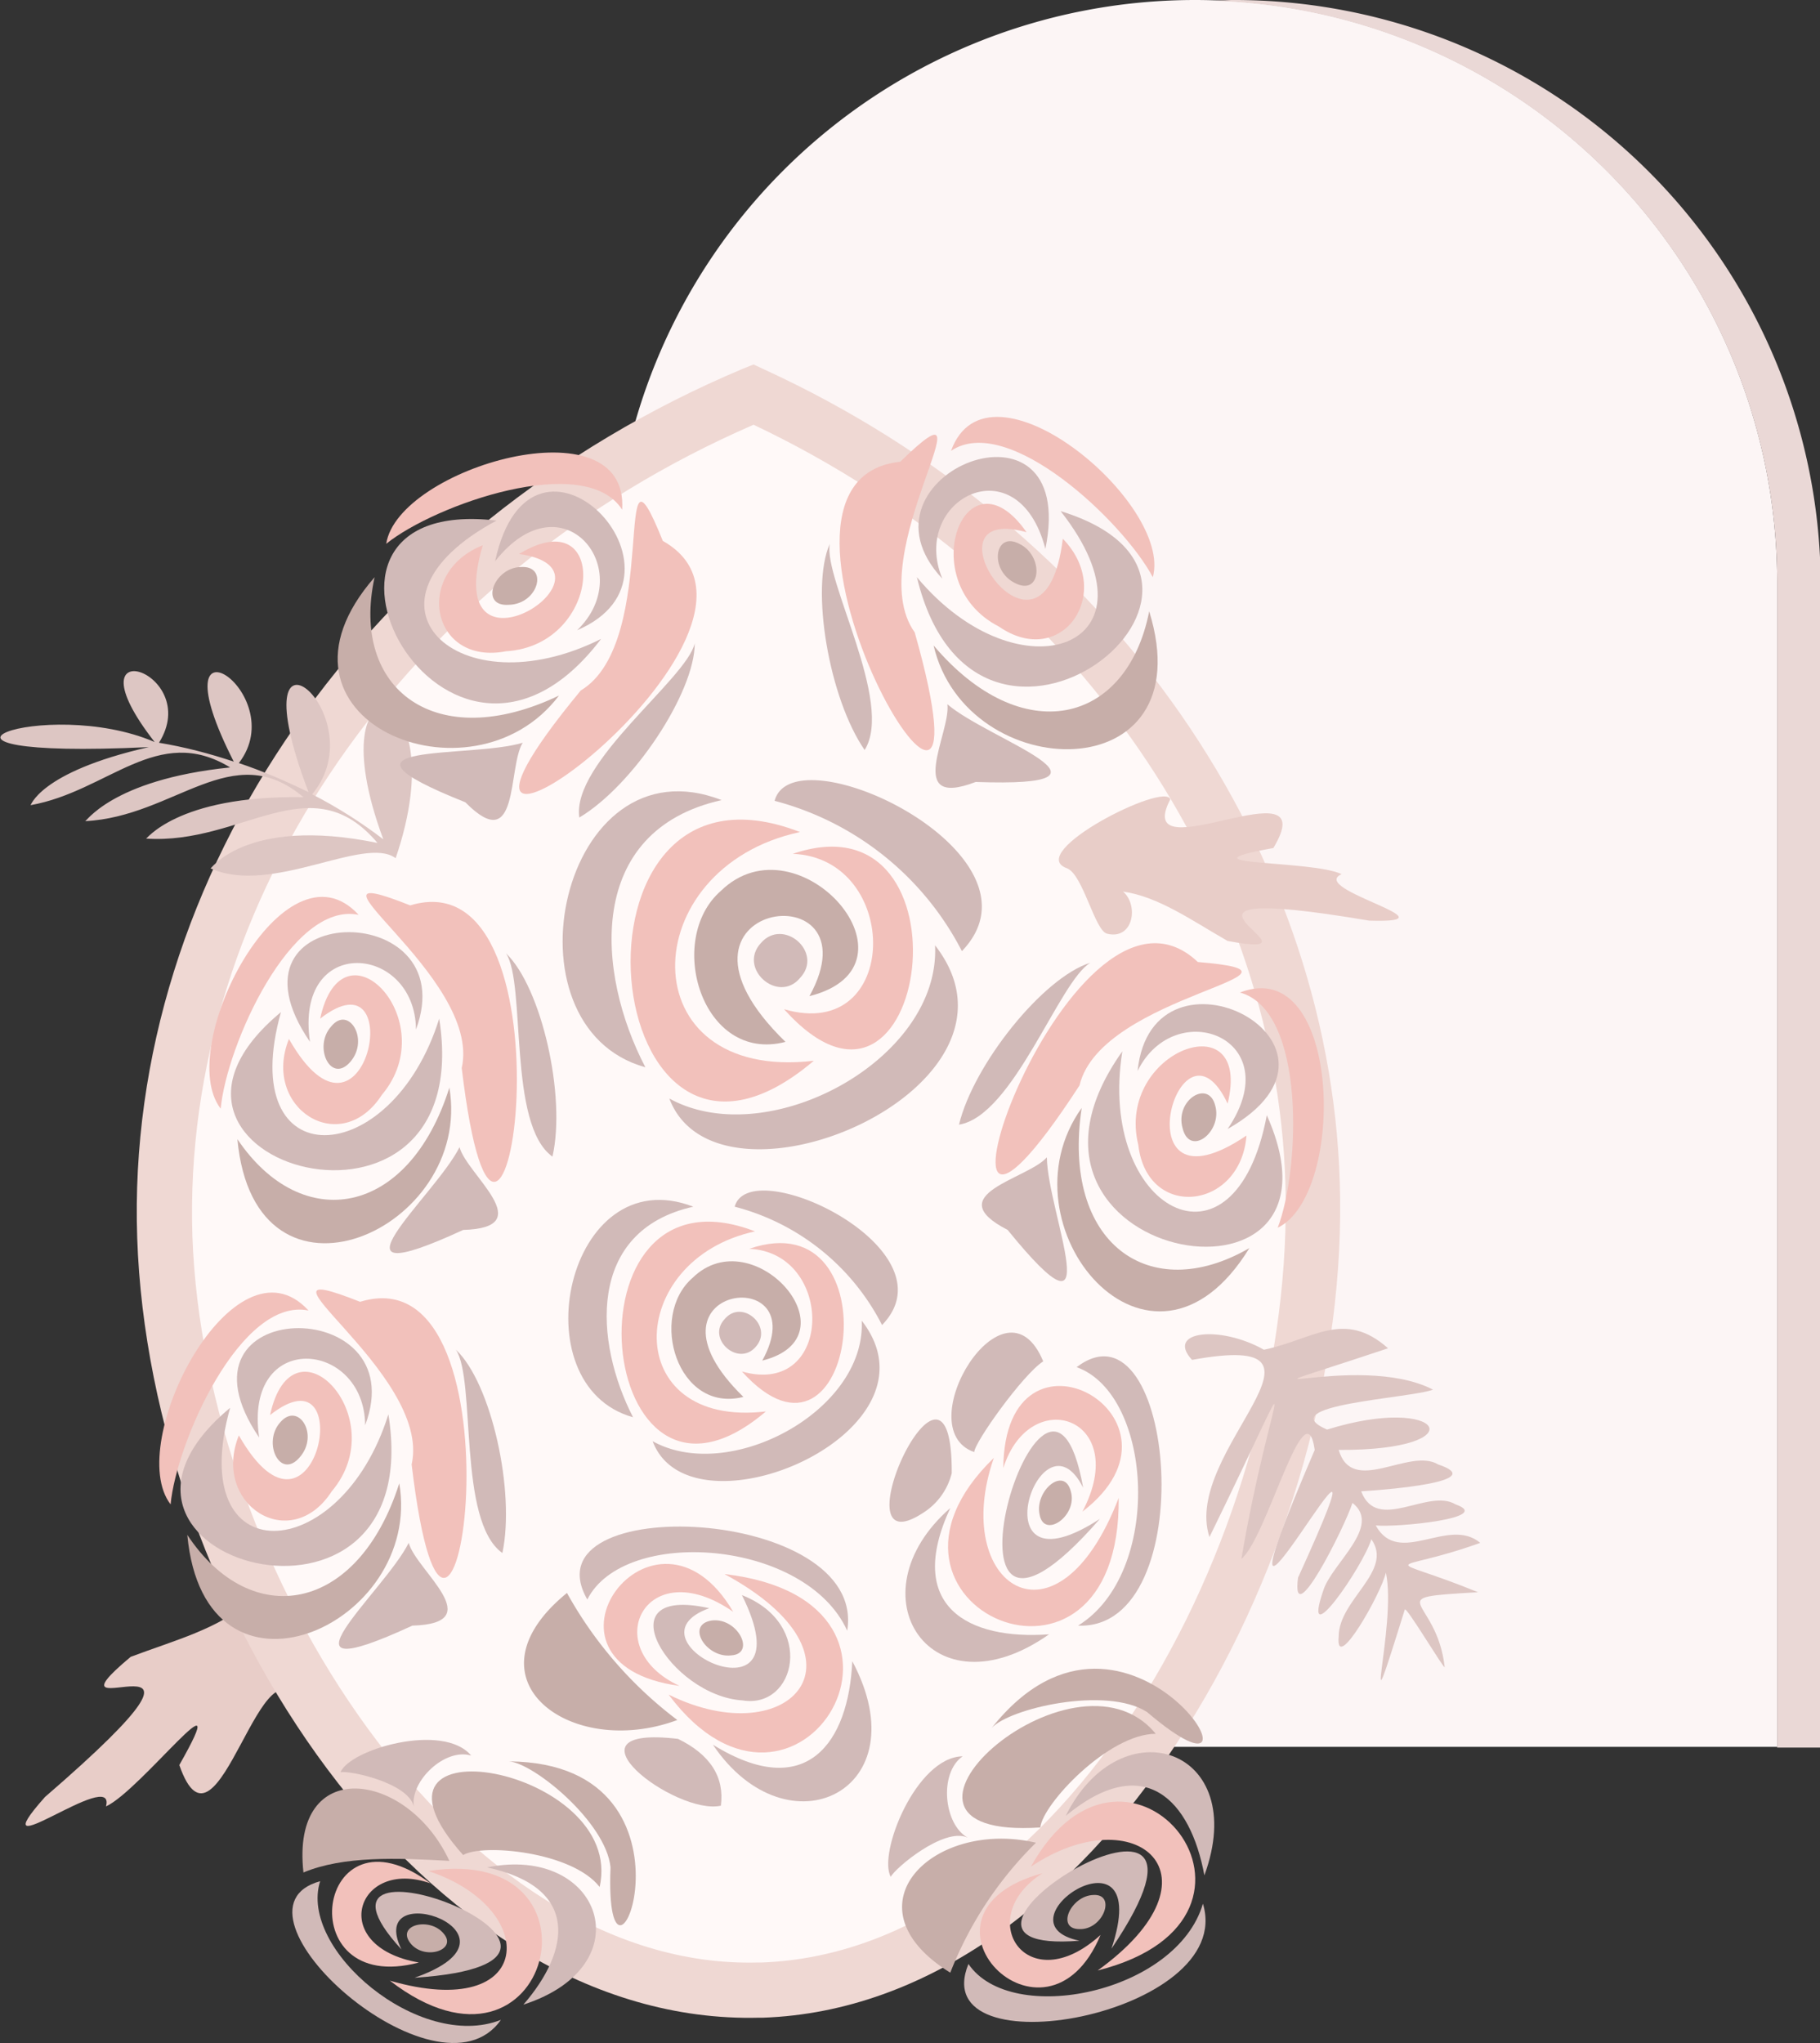 <svg version="1.1" id="Layer_1" xmlns="http://www.w3.org/2000/svg" x="0" y="0" viewBox="0 0 250.7 281.4" style="enable-background:new 0 0 250.7 281.4" xml:space="preserve"><rect x="0" y="0" width="250.7" height="281.4" fill="#333333" stroke="none"/><style>.st2{fill:#e8cdc8}.st5{fill:#ddc6c3}.st6{fill:#d1bab8}.st7{fill:#c7aea9}.st8{fill:#f2c1bb}</style><path d="M164.6 0a80.2 80.2 0 0 0-80.2 80.2v160.4h160.4V80.2A80.2 80.2 0 0 0 164.6 0z" style="fill:#fcf5f5"/><path d="m169.6 0-2.5.1a80.2 80.2 0 0 1 77.7 80.2v160.4h6V80.2A80.8 80.8 0 0 0 169.6 0z" style="fill:#ead8d6"/><path class="st2" d="M41.6 235.5c-5.3-12.7-11.6 22.9-16.9 7.6 8-14.1-5.3 3.5-10.1 5.7 1.5-5.7-18 9.5-8.4-1.3C37 220.9 4 239.9 18 228.2c6.1-2.3 12.3-3.9 16.5-7.8-3.4.6-7-3.6-3.6-6.2 1.5-1.2 9.5 9 9.6 6.2 1.4-7.1 3.8 16.3 1.1 15.1z"/><path d="M104.5 274.1c43.6-1.1 76.9-59.7 76.4-109-.5-46.1-30.5-89.3-77.1-110.7-50.9 21.4-82.7 68-81.1 116 1.7 49.2 38.6 104.8 81.8 103.7z" style="fill:#fff9f8"/><path d="M105.1 277.9h-.5c-46.2 1.2-84-56.8-85.7-107.4-1.7-49.9 31.8-98 83.4-119.7l1.5-.6 1.5.7c47.7 21.9 78.8 66.7 79.3 114.2.6 51-34 111.2-79.5 112.8zm-.7-7.6h.5c41.3-1.5 72.7-57.6 72.2-105.2-.4-44-29.2-85.7-73.3-106.6C55.9 79.3 25 124 26.5 170.2c1.6 46.2 36.7 101.2 77.9 100.1z" style="fill:#efd8d3"/><path class="st2" d="M161.2 110.1c-5.5 10.6 21.5-5.4 14.2 6.7-13.9 2.5 5.3 1.6 9.4 3.6-4.7 2.1 16.4 6.8 3.8 6.4-35-5.9-3.9 5.7-19.5 2.8-4.9-2.8-9.5-6.1-14.4-6.8 2.2 1.9 1.4 6.7-2.2 5.8-1.7-.4-3.3-8.1-5.5-9-6-2.1 13.5-12 14.2-9.5z"/><path class="st5" d="M164.2 187.3c23-4.2-1.5 12.6 2.4 24.4 14-28.6 8.4-20.7 4.4 3 3.5-2.8 8.8-24 10.1-15-18.4 42.9 14-18.2-2.3 17.6-1 7.8 6.4-6.9 7.5-10.3 4.1 3.2-2.8 8.3-4 12-3.2 9.3 5.5-3.3 6.6-7 3.1 4.4-4.5 8.3-4.5 13.4-.5 5.3 5.9-6 6.5-8.8 1.6 7.2-4 26.3 2.6 5.1.1-.7 5.5 8.4 5.5 7.9-1.1-9.8-9.3-9.5 4.6-10.3-13.5-5.5-12.2-2.3.3-6.8-4.4-3.7-11.2 3.4-14.4-2.4 2.8.3 16.4-1 11-2.9-3.8-2.3-10.8 4-13-1.8 3.2-.2 17.8-1.3 10.6-3.7-4-2.4-11.8 4.4-13.7-2 19.2.1 14.4-7.8-1.6-2.8-7.8-3.4 11.4-4.3 14.6-5.5-10.6-5.5-32.6 3.1-6.2-5.7-6.1-5.4-10.3-1.2-17.1.2-6-3.4-13.6-2.6-9.9 1.4zM54.5 118.2c-4.3-3.2-17.1 5.2-25.5 1.4-.2.5 4.5-7.3 23-3.5-9.2-10.9-18.6.3-31.9-.6-.1.4 4-6 21.7-5.7-9.8-8.3-17.7 2.7-30.1 3.3 0 .4 3.4-5.7 20-7.4-10-6.1-16.8 3.3-27.5 5.2 0 .3.9-4.5 16.3-8-37.9 1.8-14.3-7.2.8-.7-12.4-15.9 6.8-9.8.6.1 3.6.6 7 1.5 10.3 2.6-11.3-22.2 8.2-9.5.7.2 3.3 1.1 6.5 2.5 9.6 4-10.3-27.1 9.6-10.7.5.3 3.5 1.8 6.8 3.9 9.8 6.2-9.7-26.1 10.4-22.8 1.7 2.6z"/><g><path class="st6" d="M146.1 70.4c14.7 18.7-5.6 26.1-19.8 9.1 8.3 34.4 51 .5 19.8-9.1z"/><path class="st7" d="M128.6 88.9c4.5 19.4 37.4 20.2 29.7-4.7-3.1 15.7-17.6 19-29.7 4.7z"/><path class="st8" d="M141.4 73.3c-8.4-12-15.7 6.9-3.8 13 8.7 6 16-4.7 8.8-12.1-2.6 21.3-20.2-5.1-5-.9zM158.8 79.5c2.8-10.2-22.7-31.5-27.8-17.4 7.8-5.3 23.7 9.7 27.8 17.4z"/><path class="st6" d="M129.8 79.7c-4.5-10.9 10.4-18.7 14.2-4.1 4.7-23.1-27.6-10.2-14.2 4.1z"/><path class="st7" d="M139.8 80.3c3.7 1.9 4-3.8.6-5.4-3.4-1.8-4.2 3.6-.6 5.4z"/><path class="st8" d="M126 87.1c-7.6-10.6 11.8-36.9-2-23.5-24.9 2.6 15.1 69.8 2 23.5z"/><path class="st6" d="M130.5 97c5.7 4.9 26.6 11.5 3.9 10.7-9.9 3.8-3.4-6.8-3.9-10.7zM114.3 74.9c-.9 4.9 8.9 21.9 4.8 28.4-4.9-7.1-7.5-22.3-4.8-28.4zM174.5 153.6c-4.4 23.4-23.4 13-19.9-8.8-20.5 28.8 33.2 38.6 19.9 8.8z"/><path class="st7" d="M149 152.6c-11.6 16.2 9.5 41.5 23.1 19.3-13.8 8-25.9-.7-23.1-19.3z"/><path class="st8" d="M169.1 152c3.5-14.2-15.5-7.3-12.3 5.7 1.2 10.4 14.1 9 14.9-1.3-17.7 12-9.3-18.6-2.6-4.4zM176 169.1c9.5-4.6 8.8-37.8-5.2-32.4 9.1 2.5 8.3 24.3 5.2 32.4z"/><path class="st6" d="M156.7 147.5c5.2-10.5 20.9-4.5 12.4 8 20.6-11.7-10.4-27.5-12.4-8z"/><path class="st7" d="M162.9 155.4c1 4 5.5.5 4.5-3.1-.9-3.7-5.6-.8-4.5 3.1z"/><path class="st8" d="M148.7 149.5c3-12.7 35.5-15.4 16.3-17-18.1-17.1-42.7 57.6-16.3 17z"/><path class="st6" d="M144.2 159.4c.1 7.6 8.9 27.6-5.4 10-9.5-4.9 2.8-7 5.4-10zM150.2 132.6c-4.3 2.5-10.6 21.1-18.1 22.3 2-8.3 11.6-20.3 18.1-22.3z"/><g><path class="st6" d="M68.4 71.7C47.5 82.9 63 97.9 82.8 88c-21.4 28.2-46.9-20.1-14.4-16.3z"/><path class="st7" d="M77 95.8c-12 15.9-42.5 3.3-25.4-16.3C48.2 95 60.1 103.9 77 95.8z"/><path class="st8" d="M71.5 76.3c12.5-7.6 11.6 12.6-1.8 13.4-10.3 2-12.8-10.8-3.2-14.6-6.1 20.6 20.6 3.4 5 1.2zM53.2 74.9c1.6-10.5 33.5-19.7 32.5-4.7-5.1-8-25.8-.7-32.5 4.7z"/><path class="st6" d="M79.5 86.8c8.5-8.2-2-21.3-11.3-9.5 5-23.1 29.3 1.8 11.3 9.5z"/><path class="st7" d="M70.1 83.3c-4.1.3-2.1-5.1 1.6-5.2 3.9-.3 2.5 5.1-1.6 5.2z"/><path class="st8" d="M80 95.1c11.2-6.7 4.1-38.5 11.3-20.6 21.8 12.3-41.9 57.6-11.3 20.6z"/><path class="st6" d="M72 102.3c-7.2 2.2-29-.2-7.9 8.2 7.5 7.6 5.8-4.8 7.9-8.2zM95.7 88.6c-1.1 4.9-17 16.4-15.9 24 7.4-4.4 15.9-17.2 15.9-24z"/></g><g><path class="st6" d="M38.7 139.4c-6.4 22.9 15.2 22 21.8.9 5.5 34.9-47 20-21.8-.9z"/><path class="st7" d="M61.9 149.8c3.3 19.6-26.8 33-29.2 7.1 8.9 13.2 23.6 10.7 29.2-7.1z"/><path class="st8" d="M44.1 140.3c3.1-14.3 17.1.3 8.5 10.5-5.7 8.8-16.6 1.8-12.8-7.7 10.6 18.6 16.7-12.5 4.3-2.8zM30.4 152.7c-6.5-8.4 8.8-37.8 19-26.7-9.3-1.9-18.2 18-19 26.7z"/><path class="st6" d="M57.3 141.8c-.1-11.8-16.8-13.2-14.6 1.7-13.4-19.6 21.4-20.1 14.6-1.7z"/><path class="st7" d="M48.3 146.2c-2.7 3.2-5.2-2-2.7-4.8 2.4-3 5.3 1.7 2.7 4.8z"/><path class="st8" d="M63.6 147.1c2.9-12.7-25-29.5-7.1-22.4 23.9-7.2 12.8 70.2 7.1 22.4z"/><path class="st6" d="M63.3 158c-3.4 6.8-20.1 20.9.5 11.4 10.6-.3.5-7.6-.5-11.4zM69.7 131.3c2.8 4.2.2 23.6 6.4 28 1.9-8.3-1.5-23.3-6.4-28z"/></g><g><path class="st6" d="M31.7 193.9c-6.4 22.9 15.2 22 21.8.9 5.6 34.9-46.9 20-21.8-.9z"/><path class="st7" d="M55 204.3c3.3 19.6-26.8 33-29.2 7.1 8.8 13.3 23.5 10.8 29.2-7.1z"/><path class="st8" d="M37.2 194.9c3.1-14.3 17.1.3 8.5 10.5-5.7 8.8-16.6 1.8-12.8-7.7 10.6 18.6 16.7-12.6 4.3-2.8zM23.5 207.2c-6.5-8.4 8.8-37.8 19-26.7-9.3-1.9-18.2 18.1-19 26.7z"/><path class="st6" d="M50.3 196.3c-.1-11.8-16.8-13.2-14.6 1.7-13.3-19.6 21.5-20 14.6-1.7z"/><path class="st7" d="M41.3 200.7c-2.7 3.2-5.2-2-2.7-4.8 2.5-2.9 5.4 1.7 2.7 4.8z"/><path class="st8" d="M56.7 201.7c2.9-12.7-25-29.5-7.1-22.4 23.8-7.3 12.8 70.1 7.1 22.4z"/><path class="st6" d="M56.3 212.5c-3.4 6.8-20.1 20.9.5 11.4 10.7-.3.5-7.6-.5-11.4zM62.8 185.9c2.8 4.2.2 23.6 6.4 28 1.8-8.4-1.5-23.4-6.4-28z"/></g><g><path class="st8" d="M112.1 146.1c-25.5 3-24.8-26.6-1.9-31.5-34.5-13.4-28.1 57 1.9 31.5z"/><path class="st6" d="M99.4 110.2c-22.1-8.6-30.7 31.2-10.5 36.8-6.8-13-8.3-32.6 10.5-36.8z"/><path class="st7" d="M111.5 137.2c16.6-4.2-1.5-24.9-12.2-14.5-7.7 6.7-2.6 23.8 8.9 20.8-20.1-19.5 13-23.9 3.3-6.3z"/><path class="st6" d="M92.2 151.3c6.7 17.7 51.9-1.5 36.6-21.1.8 15.7-23 28.6-36.6 21.1zM132.5 131c12.8-13.3-23.2-30.4-25.8-20.7a40.6 40.6 0 0 1 25.8 20.7z"/><path class="st8" d="M109.2 117.6c15 .6 14.9 26.1-1.2 21.4 19.9 22.2 26.7-30.1 1.2-21.4z"/><path class="st6" d="M104.8 129.9c-3.2 3.5 2.4 8.4 5.4 4.8 3.3-3.5-2.3-8.4-5.4-4.8z"/></g><g><path class="st8" d="M105.5 194.4c-20.1 2.4-19.5-20.9-1.5-24.8-27.2-10.5-22.1 44.9 1.5 24.8z"/><path class="st6" d="M95.5 166.2c-17.4-6.7-24.1 24.6-8.3 29-5.3-10.3-6.5-25.7 8.3-29z"/><path class="st7" d="M105 187.4c13.1-3.3-1.2-19.6-9.6-11.4-6.1 5.3-2.1 18.7 7 16.4-15.8-15.4 10.2-18.8 2.6-5z"/><path class="st6" d="M89.9 198.5c5.2 13.9 40.8-1.2 28.8-16.6.6 12.4-18.2 22.5-28.8 16.6zM121.5 182.5c10.1-10.4-18.2-23.9-20.3-16.3a31.7 31.7 0 0 1 20.3 16.3z"/><path class="st8" d="M103.2 172c11.8.5 11.7 20.5-1 16.9 15.7 17.4 21.1-23.8 1-16.9z"/><path class="st6" d="M99.8 181.7c-2.5 2.7 1.9 6.6 4.3 3.8 2.5-2.8-1.9-6.7-4.3-3.8z"/></g><g><path class="st8" d="M99.8 216.8c21.1 11.4 9.1 24.9-7.7 16.6 17.8 23.8 39.7-12.9 7.7-16.6z"/><path class="st6" d="M98.2 240.3c10.3 15.3 28.7 6.3 19.2-11.5-.5 11.2-6.3 19.5-19.2 11.5zM97.7 221.5c-14.8-3.3-5.4 12.1 4.6 12.7 7.3 1.2 10.1-10.5-.1-14.5 9.3 18.7-17 6.3-4.5 1.8z"/><path class="st6" d="M116.7 224.6c2.8-17.2-44.4-19.3-35.8-4.3 5.1-10.1 30.1-8.3 35.8 4.3z"/><path class="st7" d="M78.1 219.4c-14.5 11.8.4 23 15.2 17.5a55.7 55.7 0 0 1-15.2-17.5z"/><path class="st8" d="M93.6 232.2c-11.3-5.2-4.7-18.6 7.4-10.2-10.8-18.4-29.8 7.2-7.4 10.2z"/><path class="st7" d="M100.7 228c3.5-.2.9-5.3-2.7-4.8-3.6.6-.7 5.2 2.7 4.8z"/><path class="st6" d="M93.4 239.5c-16.9-2-.3 10.6 5.9 9.2.5-3.9-1.4-7-5.9-9.2z"/></g><g><path class="st8" d="M154.1 206.3c-8.5 22.1-23.3 12-17.2-5.5-21.1 20.4 17.5 37.3 17.2 5.5z"/><path class="st6" d="M130.9 207.7c-13.7 12-2.6 28.8 13.6 17.4-11.1.8-19.9-3.8-13.6-17.4z"/><path class="st6" d="M149.2 204.9c-5.1-28.7-23.5 33.9 2.3 4.3-17.2 11.2-8.2-16-2.3-4.3z"/><path class="st6" d="M148.5 223.9c17.2.7 13.4-45.9-.2-35.6 10.6 3.8 11.9 28.4.2 35.6z"/><path class="st8" d="M138.2 202.2c3.7-11.7 17.7-6.9 10.9 6 16.8-12.9-10.7-28.3-10.9-6z"/><path class="st7" d="M143.2 208.6c.6 3.4 5.3.2 4.3-3.2-.9-3.5-5-.1-4.3 3.2z"/><path class="st6" d="M131.1 202.9c.1-22.2-16.3 13.5-4 5.5a9 9 0 0 0 4-5.5z"/><path class="st6" d="M143.7 187.5c-5.3-12.8-18.7 9.3-9.5 12.5 0-1.3 6.7-10.7 9.5-12.5z"/></g><g><path class="st8" d="M151.2 271.4c18-13 5.3-24-9.2-14.3 13.4-24 38.1 7 9.2 14.3z"/><path class="st6" d="M146.8 250.1c7.6-15.3 25.5-9.3 19.1 8.2-1.9-10.3-8.2-17.2-19.1-8.2z"/><path class="st6" d="M148.7 267.3c-27.2 2.2 25.1-29.5 4.4 1.1 6.1-18.3-16.5-3.6-4.4-1.1z"/><path class="st6" d="M165.7 262.2c4.7 15.4-38.4 23.2-32.3 8.3 5.9 8.7 28.7 4 32.3-8.3z"/><path class="st7" d="M130.9 271.7c-14.7-9.1-2.4-21.2 11.8-17.9a51.4 51.4 0 0 0-11.8 17.9z"/><path class="st7" d="M143.3 251.7c-27.2 1.8 4.5-26.8 15.9-12.9-6.5 0-15.6 9.7-15.9 12.9z"/><path class="st8" d="M143.6 258c-9.7 6.2-2.1 17.7 8 8.5-7.6 18.2-28.2-3-8-8.5z"/><path class="st7" d="M150.6 261c3.2-.2 1.4 4.8-1.9 4.7-3.3 0-1.2-4.6 1.9-4.7z"/><path class="st6" d="M122.7 258.5c.5-1.1 7.3-6.9 10.6-5.4-3.3-1.8-4-8.9-.7-11.2-6.4.1-11.7 13.4-9.9 16.6z"/><path class="st7" d="M158 235.8c19.6 16.7-2.3-21.9-21.4 2.2 2.4-2.7 15.8-5.8 21.4-2.2z"/></g><g><path class="st8" d="M53.7 272.8c20.1 5.8 20.8-10 5.3-15.1 25.6-4 16.9 32.2-5.3 15.1z"/><path class="st6" d="M67.1 257.2c15.7-3.2 21.7 13.5 5 18.9 6.4-7.4 7.9-16.1-5-18.9z"/><path class="st6" d="M55.3 268.5c-17.4-18.9 36.4 1.6 1.8 3.9 17.1-6-6.9-14.3-1.8-3.9z"/><path class="st6" d="M69 278.2c-8.7 12.4-39.4-15.1-24.9-19.1-3 9.4 13.7 23.5 24.9 19.1z"/><path class="st7" d="M41.8 257.9c-1.8-16.2 14.3-14.1 20.1-1.6-7.2-.4-14.6-.7-20.1 1.6z"/><path class="st7" d="M63.8 255.5c-17.1-19.1 22.5-12.2 18.8 4.4-3.8-4.9-16.2-6-18.8-4.4z"/><path class="st8" d="M59.3 259.4c-10.2-3.6-14.3 8.7-1.6 10.9-18 4.8-14.2-22.7 1.6-10.9z"/><path class="st7" d="M61.1 266.3c2 2.3-2.7 3.8-4.6 1.3-1.9-2.5 2.7-3.6 4.6-1.3z"/><path class="st6" d="M46.9 244.1c1.1-.3 9.3 1.4 10.1 4.7-.5-3.5 4.3-8.1 7.9-7-3.8-4.6-16.7-.9-18 2.3z"/><path class="st7" d="M84.1 257.2c-1 24.2 14.9-14.4-14-14.6 3.4.2 13.4 8.4 14 14.6z"/></g></g></svg>